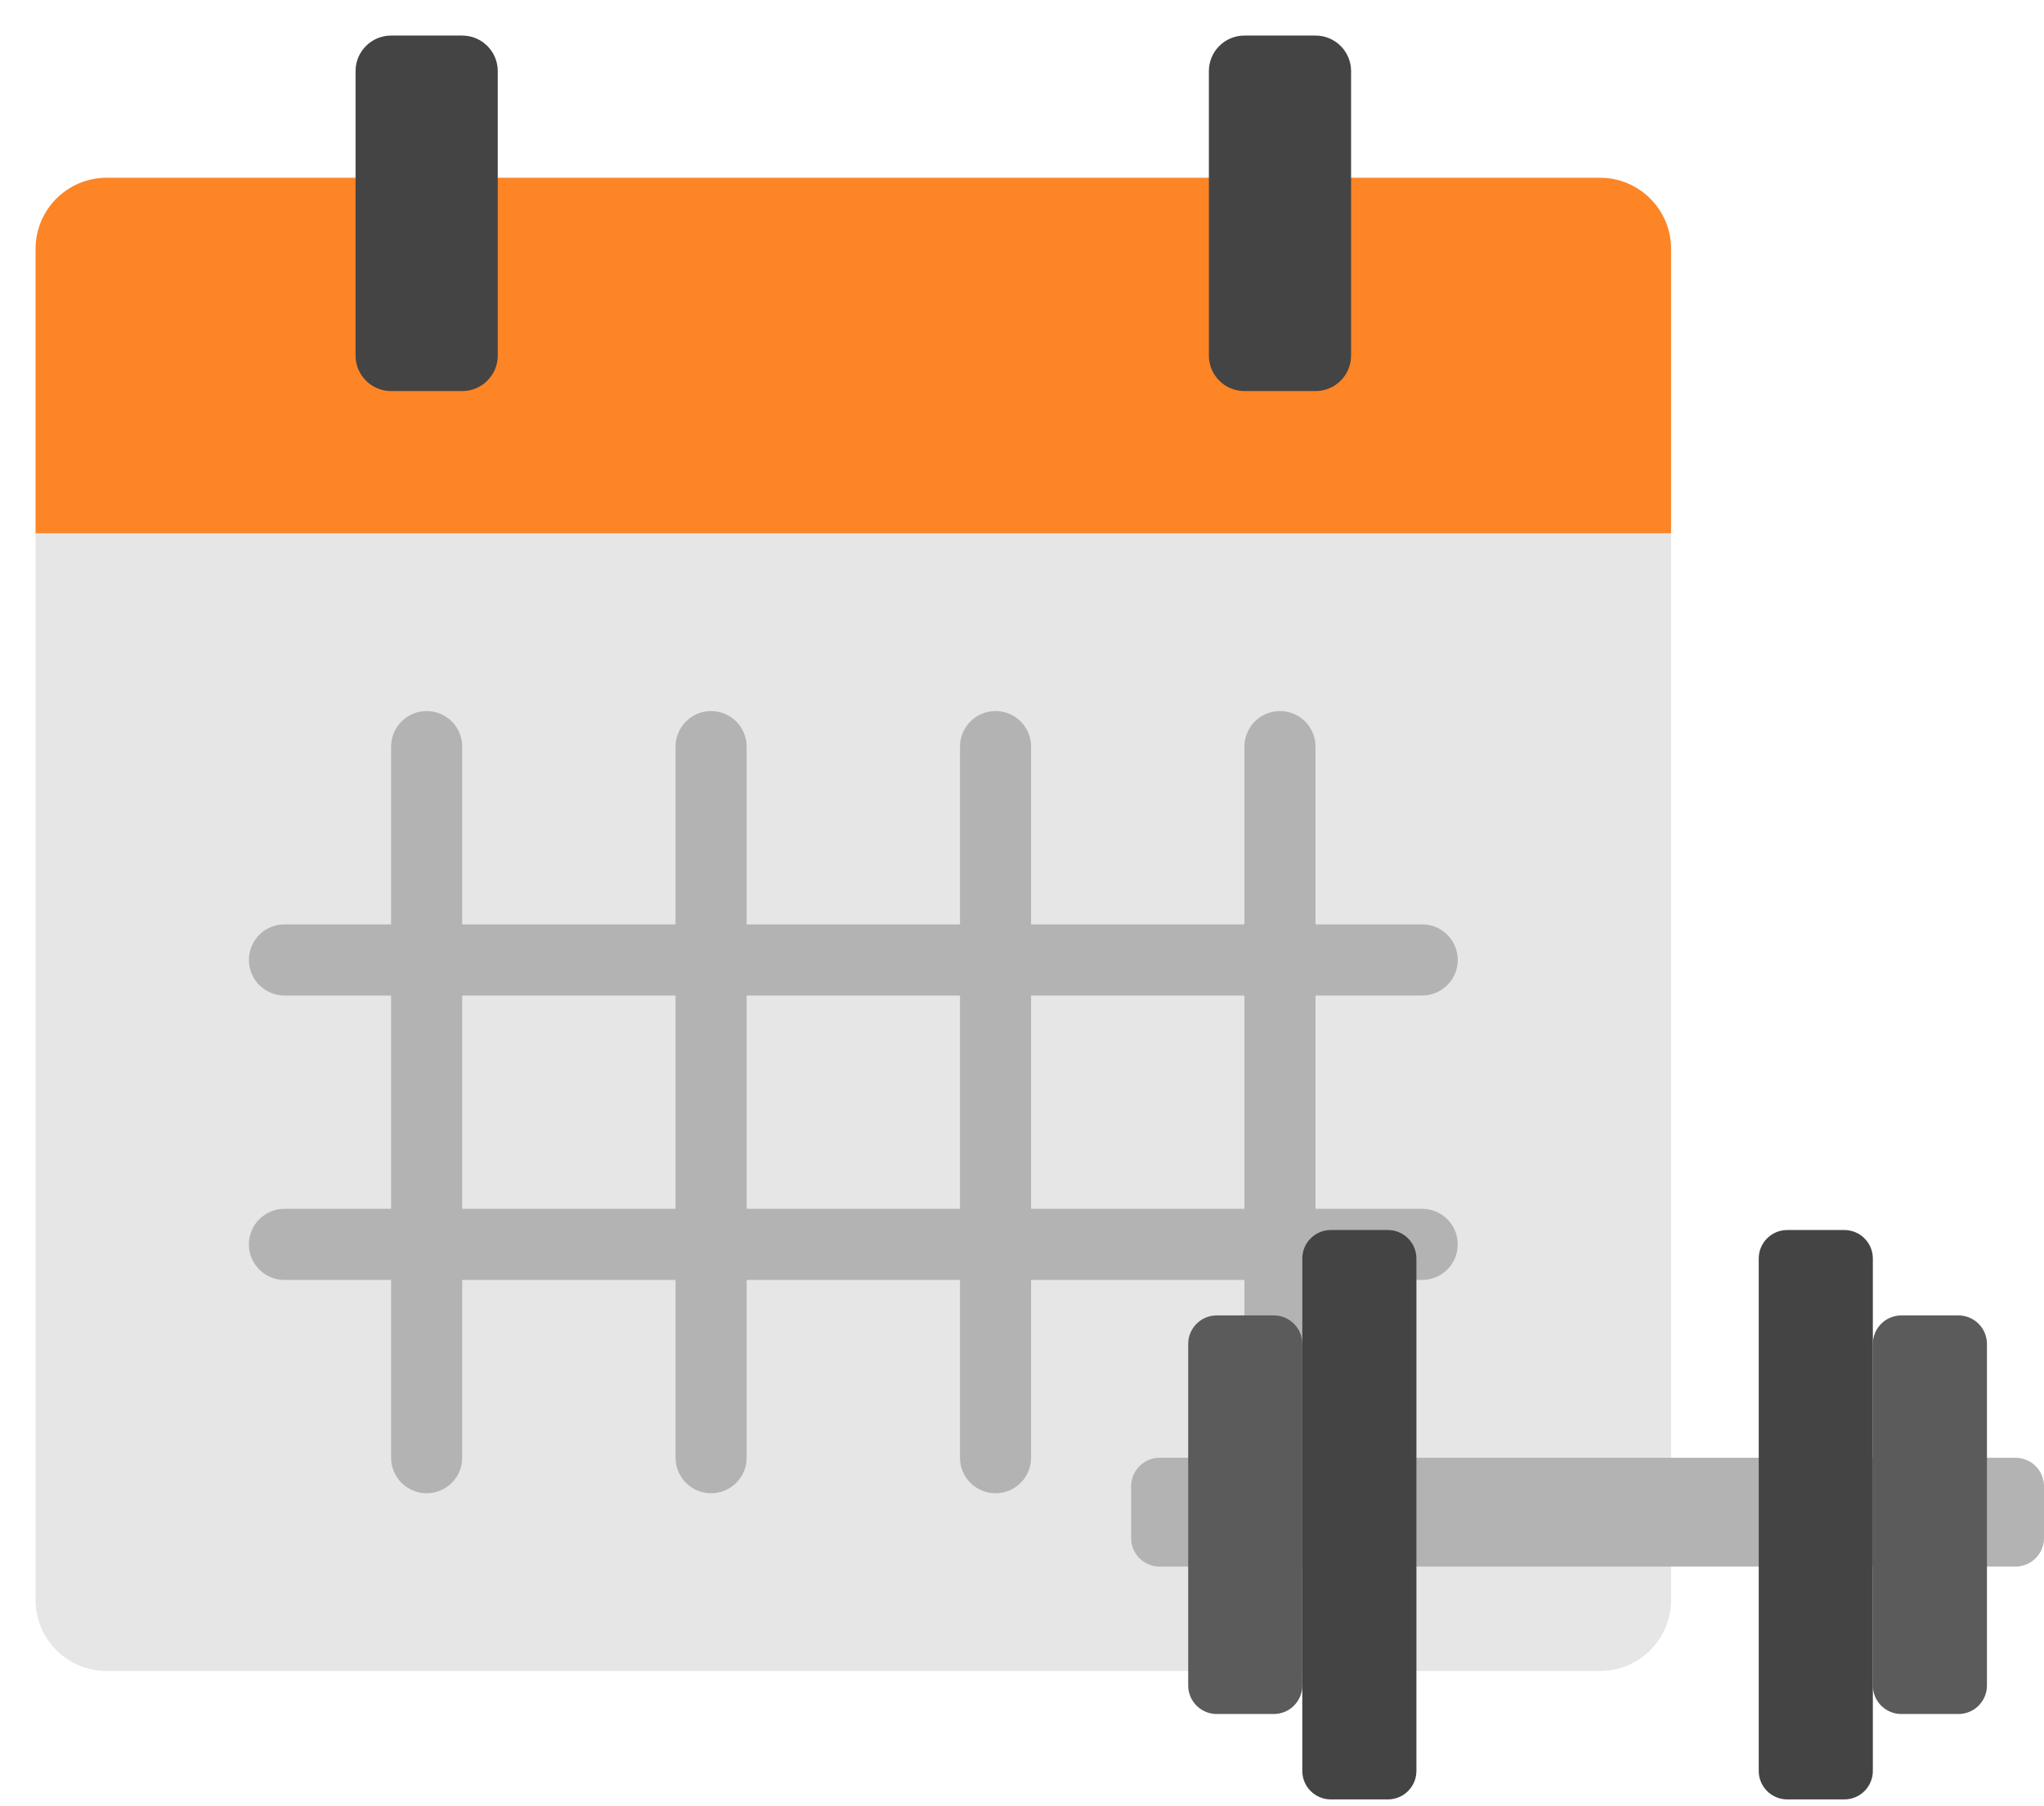 <svg width="103" height="91" viewBox="0 0 103 91" fill="none" xmlns="http://www.w3.org/2000/svg">
<path d="M1.792 80.625C1.792 82.604 3.396 84.208 5.375 84.208H80.625C82.604 84.208 84.208 82.604 84.208 80.625V26.875H1.792V80.625Z" fill="#E6E6E6"/>
<path d="M80.625 8.958H5.375C3.396 8.958 1.792 10.563 1.792 12.542V26.875H84.208V12.542C84.208 10.563 82.604 8.958 80.625 8.958Z" fill="#FD8526"/>
<path d="M17.917 17.917V3.583C17.917 2.594 18.719 1.792 19.708 1.792H23.292C24.281 1.792 25.083 2.594 25.083 3.583V17.917C25.083 18.906 24.281 19.708 23.292 19.708H19.708C18.719 19.708 17.917 18.906 17.917 17.917Z" fill="#444444"/>
<path d="M60.917 17.917V3.583C60.917 2.594 61.719 1.792 62.708 1.792H66.292C67.281 1.792 68.083 2.594 68.083 3.583V17.917C68.083 18.906 67.281 19.708 66.292 19.708H62.708C61.719 19.708 60.917 18.906 60.917 17.917Z" fill="#444444"/>
<path d="M71.667 60.917H66.292V50.167H71.667C72.657 50.167 73.458 49.365 73.458 48.375C73.458 47.385 72.657 46.583 71.667 46.583H66.292V37.625C66.292 36.635 65.49 35.833 64.5 35.833C63.51 35.833 62.708 36.635 62.708 37.625V46.583H51.958V37.625C51.958 36.635 51.157 35.833 50.167 35.833C49.176 35.833 48.375 36.635 48.375 37.625V46.583H37.625V37.625C37.625 36.635 36.824 35.833 35.833 35.833C34.843 35.833 34.042 36.635 34.042 37.625V46.583H23.292V37.625C23.292 36.635 22.49 35.833 21.5 35.833C20.51 35.833 19.708 36.635 19.708 37.625V46.583H14.333C13.343 46.583 12.542 47.385 12.542 48.375C12.542 49.365 13.343 50.167 14.333 50.167H19.708V60.917H14.333C13.343 60.917 12.542 61.718 12.542 62.708C12.542 63.699 13.343 64.5 14.333 64.5H19.708V73.458C19.708 74.449 20.51 75.25 21.5 75.25C22.49 75.25 23.292 74.449 23.292 73.458V64.5H34.042V73.458C34.042 74.449 34.843 75.25 35.833 75.25C36.824 75.25 37.625 74.449 37.625 73.458V64.5H48.375V73.458C48.375 74.449 49.176 75.25 50.167 75.25C51.157 75.25 51.958 74.449 51.958 73.458V64.5H62.708V73.458C62.708 74.449 63.51 75.25 64.5 75.25C65.49 75.25 66.292 74.449 66.292 73.458V64.5H71.667C72.657 64.5 73.458 63.699 73.458 62.708C73.458 61.718 72.657 60.917 71.667 60.917ZM23.292 60.917V50.167H34.042V60.917H23.292ZM37.625 60.917V50.167H48.375V60.917H37.625ZM51.958 60.917V50.167H62.708V60.917H51.958Z" fill="#B3B3B3"/>
<path d="M101.562 73.462H58.438C57.644 73.462 57 74.105 57 74.897V77.511C57 78.303 57.644 78.946 58.438 78.946H101.562C102.356 78.946 103 78.303 103 77.511V74.897C103 74.105 102.356 73.462 101.562 73.462Z" fill="#B3B3B3"/>
<path d="M64.188 66.289H61.312C60.519 66.289 59.875 66.931 59.875 67.724V84.94C59.875 85.732 60.519 86.375 61.312 86.375H64.188C64.981 86.375 65.625 85.732 65.625 84.94V67.724C65.625 66.931 64.981 66.289 64.188 66.289Z" fill="#5B5B5B"/>
<path d="M98.688 66.289H95.812C95.019 66.289 94.375 66.931 94.375 67.724V84.94C94.375 85.732 95.019 86.375 95.812 86.375H98.688C99.481 86.375 100.125 85.732 100.125 84.94V67.724C100.125 66.931 99.481 66.289 98.688 66.289Z" fill="#5B5B5B"/>
<path d="M69.938 61.985H67.062C66.269 61.985 65.625 62.627 65.625 63.419V89.244C65.625 90.036 66.269 90.679 67.062 90.679H69.938C70.731 90.679 71.375 90.036 71.375 89.244V63.419C71.375 62.627 70.731 61.985 69.938 61.985Z" fill="#444444"/>
<path d="M92.938 61.985H90.062C89.269 61.985 88.625 62.627 88.625 63.419V89.244C88.625 90.036 89.269 90.679 90.062 90.679H92.938C93.731 90.679 94.375 90.036 94.375 89.244V63.419C94.375 62.627 93.731 61.985 92.938 61.985Z" fill="#444444"/>
</svg>
